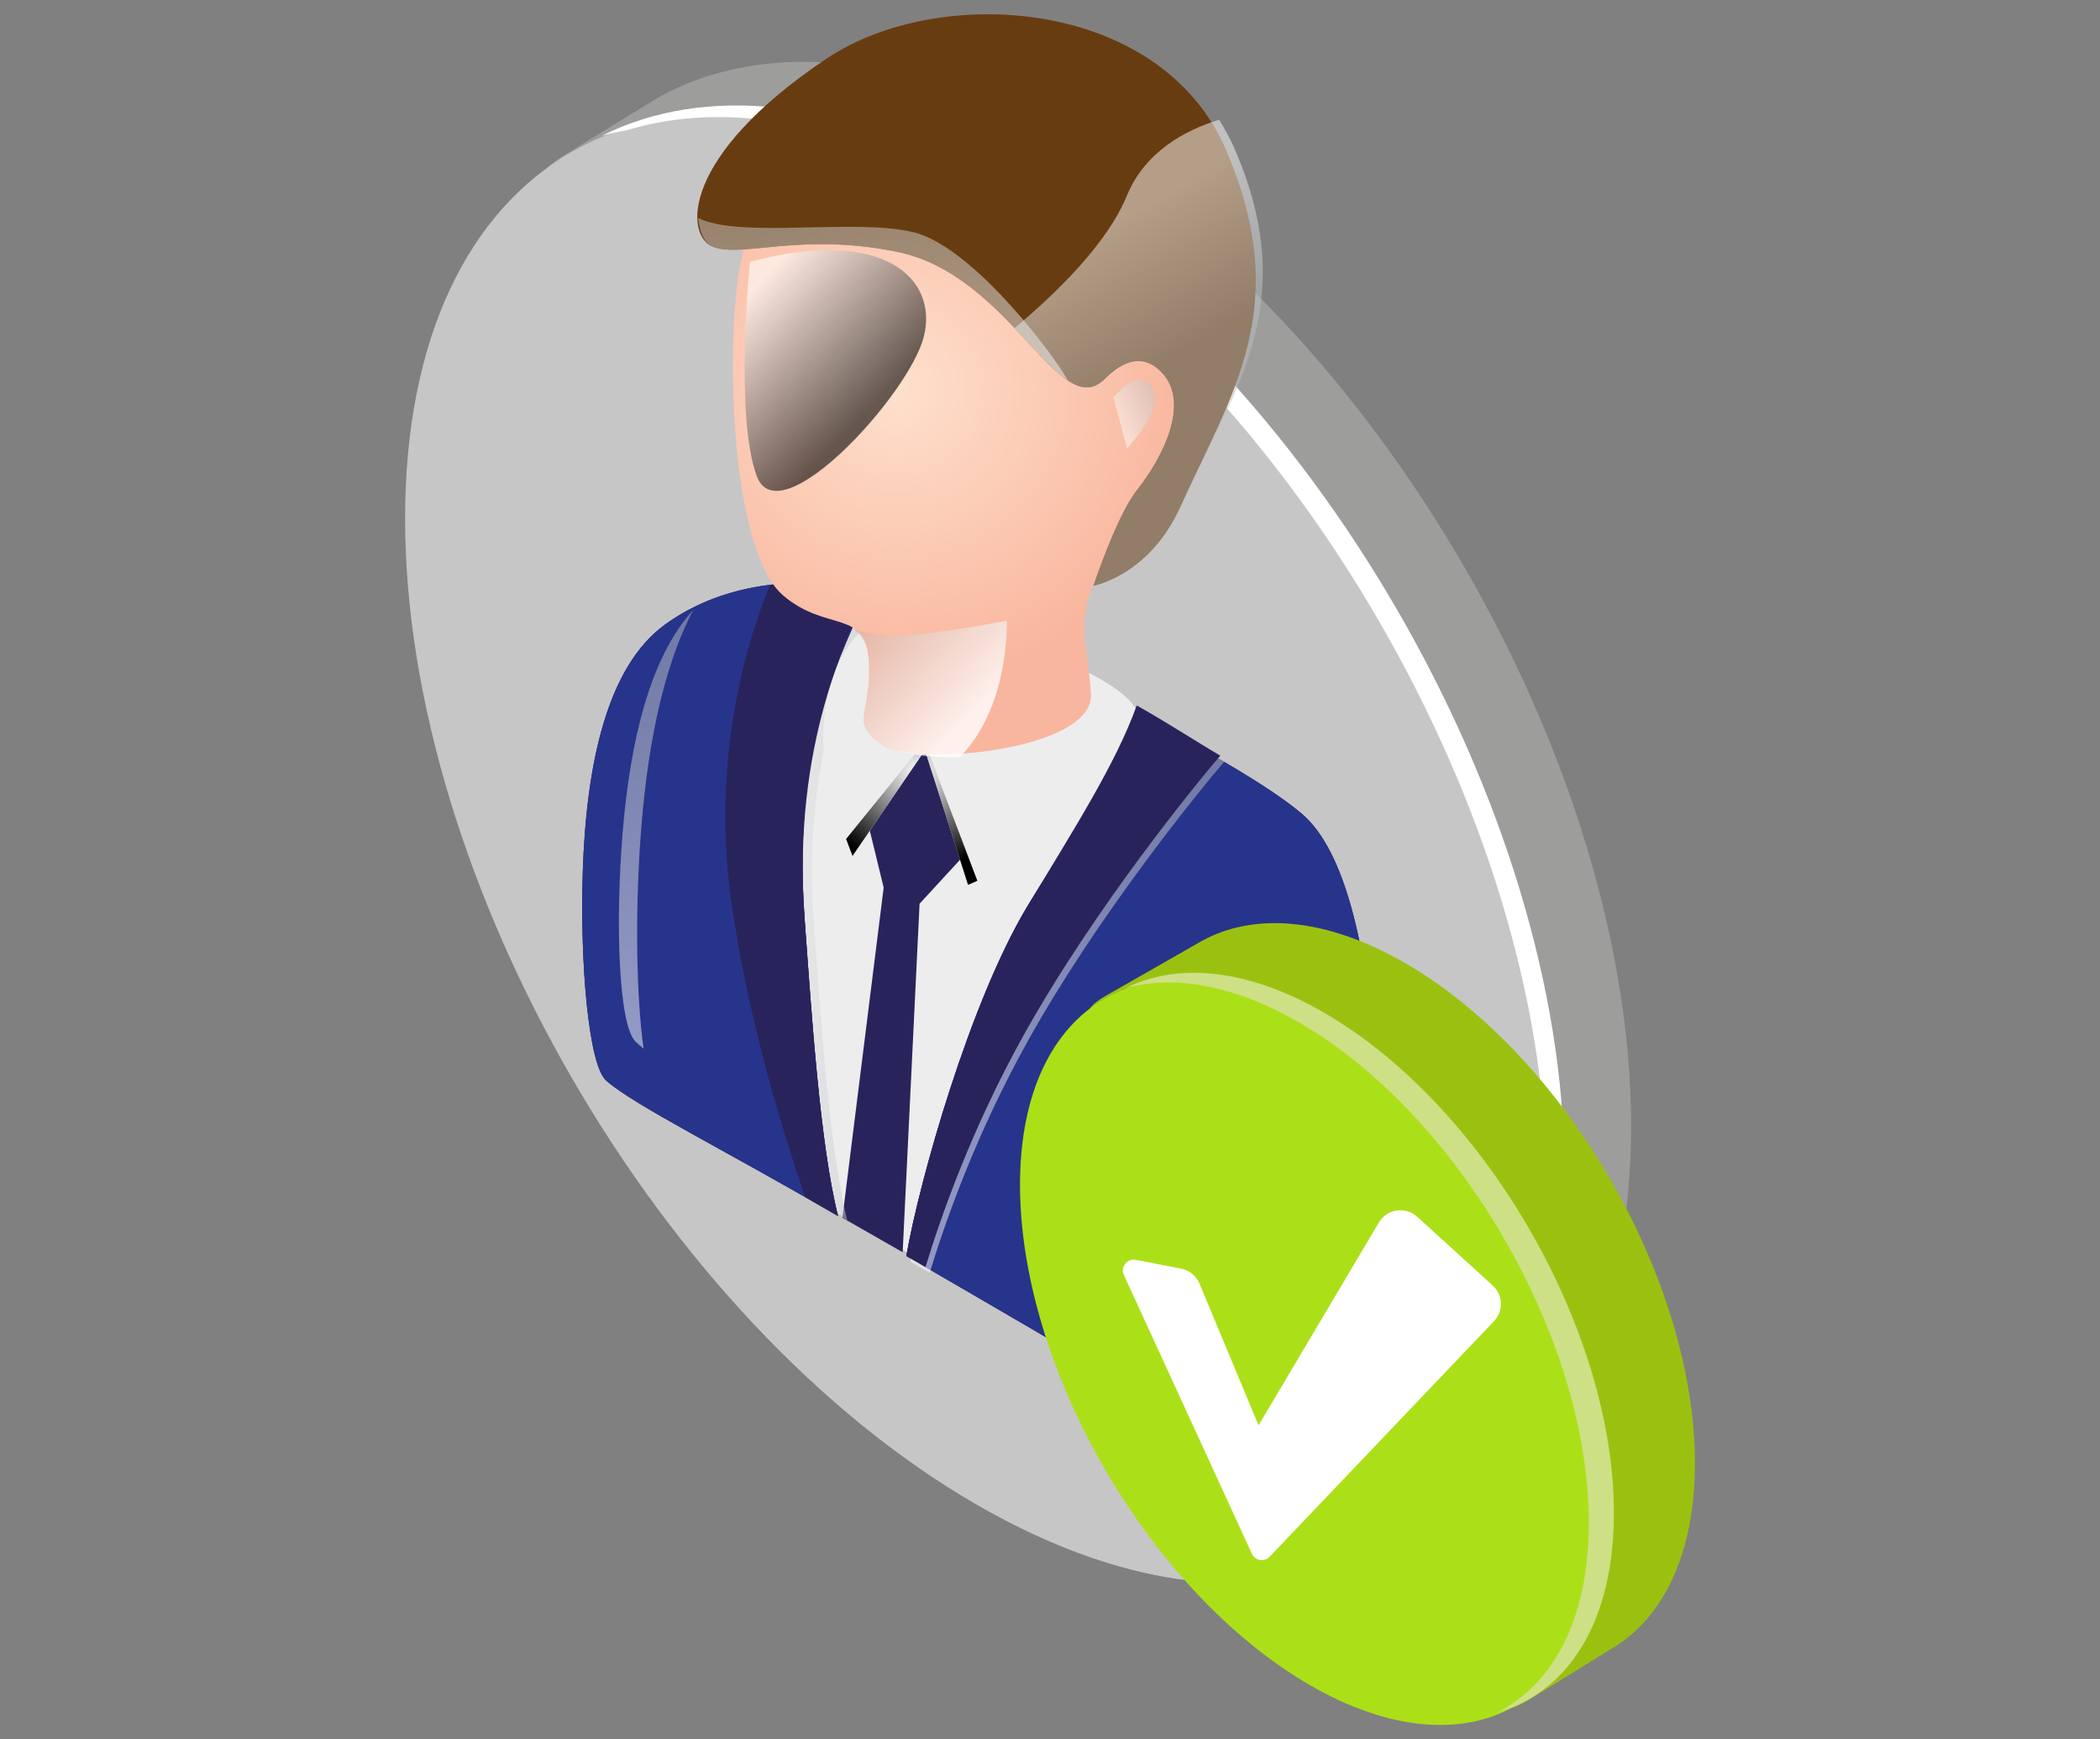 <svg xmlns="http://www.w3.org/2000/svg" xmlns:xlink="http://www.w3.org/1999/xlink" viewBox="0 0 640 530"><rect x="0" y="0" width="640" height="530" fill="#808080" stroke="none"/><defs><style>      .cls-1 {        fill: url(#linear-gradient-2);      }      .cls-1, .cls-2, .cls-3, .cls-4, .cls-5, .cls-6 {        opacity: .5;      }      .cls-1, .cls-2, .cls-3, .cls-4, .cls-5, .cls-6, .cls-7 {        mix-blend-mode: multiply;      }      .cls-8 {        fill: url(#New_Gradient_Swatch_copy_29);      }      .cls-9, .cls-10 {        fill: #fff;      }      .cls-11 {        fill: #9d9d9c;      }      .cls-12 {        fill: url(#radial-gradient);      }      .cls-13 {        fill: url(#radial-gradient-3);      }      .cls-14 {        fill: #abe018;      }      .cls-15 {        isolation: isolate;      }      .cls-16 {        fill: #cde086;      }      .cls-17 {        fill: url(#White_Black_Radial);      }      .cls-17, .cls-18 {        mix-blend-mode: screen;      }      .cls-19 {        fill: url(#radial-gradient-2);      }      .cls-18 {        fill: url(#linear-gradient-5);        opacity: .6;      }      .cls-20 {        fill: #29235c;      }      .cls-2 {        fill: url(#linear-gradient-6);      }      .cls-21 {        fill: #27348b;      }      .cls-3 {        fill: url(#linear-gradient-3);      }      .cls-22 {        fill: #c6c6c6;      }      .cls-4 {        fill: url(#linear-gradient-8);      }      .cls-23 {        fill: #ededed;      }      .cls-10 {        mix-blend-mode: color-dodge;      }      .cls-24 {        fill: #e6e7e8;      }      .cls-25 {        fill: #683c11;      }      .cls-5 {        fill: url(#linear-gradient-7);      }      .cls-6 {        fill: url(#linear-gradient);      }      .cls-7 {        fill: url(#linear-gradient-4);        opacity: .8;      }      .cls-26 {        fill: #9bc110;      }    </style><linearGradient id="linear-gradient" x1="223.85" y1="275.34" x2="267.46" y2="275.34" gradientUnits="userSpaceOnUse"><stop offset="0" stop-color="#fff"></stop><stop offset="1" stop-color="#bcbec0"></stop></linearGradient><radialGradient id="radial-gradient" cx="280.19" cy="240.6" fx="280.19" fy="240.6" r="125.39" gradientUnits="userSpaceOnUse"><stop offset="0" stop-color="#45108a"></stop><stop offset="1" stop-color="#25054d"></stop></radialGradient><radialGradient id="radial-gradient-2" cx="336.65" cy="272.7" fx="336.65" fy="272.7" r="147.38" xlink:href="#radial-gradient"></radialGradient><linearGradient id="linear-gradient-2" x1="198.28" y1="317.05" x2="200.83" y2="188.14" xlink:href="#linear-gradient"></linearGradient><radialGradient id="radial-gradient-3" cx="288.69" cy="198.34" fx="288.69" fy="198.34" r="325.34" gradientUnits="userSpaceOnUse"><stop offset=".38" stop-color="#fff"></stop><stop offset=".47" stop-color="#f4f2f8"></stop><stop offset=".63" stop-color="#d7cfe7"></stop><stop offset=".85" stop-color="#a999cc"></stop><stop offset="1" stop-color="#8770b8"></stop></radialGradient><linearGradient id="linear-gradient-3" x1="277.5" y1="302.33" x2="373.18" y2="302.33" xlink:href="#linear-gradient"></linearGradient><radialGradient id="White_Black_Radial" data-name="White, Black Radial" cx="279.74" cy="235.16" fx="279.74" fy="235.16" r="30.17" gradientUnits="userSpaceOnUse"><stop offset="0" stop-color="#fff"></stop><stop offset="1" stop-color="#000"></stop></radialGradient><radialGradient id="New_Gradient_Swatch_copy_29" data-name="New Gradient Swatch copy 29" cx="273.25" cy="118.68" fx="273.25" fy="118.68" r="89.85" gradientUnits="userSpaceOnUse"><stop offset=".03" stop-color="#fedfcb"></stop><stop offset="1" stop-color="#f9b69e"></stop></radialGradient><linearGradient id="linear-gradient-4" x1="296.92" y1="217.29" x2="262.7" y2="183.53" gradientUnits="userSpaceOnUse"><stop offset="0" stop-color="#fff"></stop><stop offset="1" stop-color="#dbac9b"></stop></linearGradient><linearGradient id="linear-gradient-5" x1="227.47" y1="90.28" x2="264.43" y2="125.3" gradientUnits="userSpaceOnUse"><stop offset="0" stop-color="#fff"></stop><stop offset="1" stop-color="#000"></stop></linearGradient><linearGradient id="linear-gradient-6" x1="332.11" y1="73.01" x2="354.53" y2="111.05" xlink:href="#linear-gradient"></linearGradient><linearGradient id="linear-gradient-7" x1="339.92" y1="128.52" x2="355.03" y2="121.4" xlink:href="#linear-gradient"></linearGradient><linearGradient id="linear-gradient-8" x1="275.33" y1="127.08" x2="260.93" y2="44.98" xlink:href="#linear-gradient"></linearGradient></defs><g class="cls-15"><g id="katman_1"><g><path class="cls-11" d="M497.1,343.25c0,53.93-18.61,92.13-48.86,110.62-.91.56-19.91,14.03-20.84,14.55-31.48,17.6-11.35-22.34-59.15-49.94-96.21-55.55-174.21-190.08-174.21-300.48,0-54.59-51.48-53.42-20.57-71.64.86-.51,26.93-16.55,27.81-17.03,31.39-17,74.3-13.87,121.61,13.44,96.21,55.55,174.21,190.08,174.21,300.48Z"></path><path class="cls-22" d="M471.88,359.2c0,110.4-78,154.87-174.21,99.32-96.21-55.55-174.21-190.08-174.21-300.48S201.45,3.16,297.67,58.71c96.21,55.55,174.21,190.08,174.21,300.48Z"></path><g><path class="cls-10" d="M410.17,474.83c.49-.14.96-.3,1.44-.44,1.04-.65,2.04-1.36,3.05-2.05-1.48.86-2.96,1.73-4.49,2.49Z"></path><path class="cls-10" d="M302.53,56.03c-46.12-26.63-88.03-30.22-119.19-14.63,2.59-.72,5.26-1.3,7.96-1.79,29.32-8.84,65.95-3.05,105.74,19.92,96.21,55.55,174.21,190.08,174.21,300.48,0,51.44-16.94,88.56-44.76,107.93,31.07-18.16,50.26-56.68,50.26-111.42,0-110.4-78-244.94-174.21-300.48Z"></path></g><path class="cls-23" d="M307.31,195.02c-35.44-20.57-73.86-19.08-101.46-3.25-27.61,15.82-31.01,130.14-18.05,139.05,12.96,8.91,116.6,66.07,134.15,76.53,20.3,12.1,96.4-3.09,96.4-24.21,0-12.6,3.21-112.26-24.21-135.35-16.8-14.15-51.14-32.03-86.83-52.75Z"></path><polygon class="cls-20" points="279.98 227.26 263.84 248.04 269.31 270.47 256.73 371.09 275.1 381.59 280.25 275.39 299.12 254.88 292.56 228.9 279.98 227.26"></polygon><path class="cls-6" d="M248.01,281.13c-3.94-53.85,13.67-86.38,19.45-100.46-10.51-1.91-20.61-2.33-29.98-1.17-5.98,14.42-18.15,50.71-11.89,95.85,4.85,34.93,15.09,68.91,22.61,90.72,3.26,1.86,6.58,3.76,10,5.75-5.48-21.87-8.03-61.15-10.19-90.69Z"></path><g><path class="cls-12" d="M245.21,279.86c-4.08-55.71,12.91-83.22,18-96.47,9.09.28.1-4.67,9.39-2.35-27.11-6.77-51.91-3.7-69.81,9.19-17.88,12.87-24.13,42.88-25.18,75.36-.89,27.66,1.72,58.89,7.13,63.69,8.38,7.42,35.83,21,70.65,41.27-5.48-21.87-8.03-61.15-10.19-90.69Z"></path><path class="cls-19" d="M396.7,247.93c-13.18-11.11-39.74-24.68-66.72-39.95,8.29,4.69,8.61,8.11,16.11,12.44-5.92,18.61-18,30.91-32.95,55.71-17.54,29.1-32.96,83.73-36.92,106.6,21.33,12.4,39.48,22.91,45.73,26.65,26.52,15.87,98.44-5.13,98.44-26.25,0-12.6,3.73-112.1-23.69-135.19Z"></path><path class="cls-24" d="M275.98,382.58c-5.22-3.03-10.61-6.17-16.08-9.35,5.46,3.18,10.87,6.32,16.08,9.35Z"></path></g><path class="cls-21" d="M245.21,279.86c-4.08-55.71,12.91-83.22,18-96.47,9.09.28.1-4.67,9.39-2.35-27.11-6.77-51.91-3.7-69.81,9.19-17.88,12.87-24.13,42.88-25.18,75.36-.89,27.66,1.72,58.89,7.13,63.69,8.38,7.42,35.83,21,70.65,41.27-5.48-21.87-8.03-61.15-10.19-90.69Z"></path><path class="cls-1" d="M195.11,256.68c1.81-26.95,6.49-52.39,16.2-70.84-13.21,14.35-19.23,39.95-21.53,67.58-2.3,27.58-1.28,58.91,3.89,63.97.68.66,1.53,1.4,2.47,2.16-2.23-15.9-2.54-40.35-1.03-62.87Z"></path><path class="cls-21" d="M396.7,247.93c-13.18-11.11-39.74-24.68-66.72-39.95,8.29,4.69,8.61,8.11,16.11,12.44-5.92,18.61-18,30.91-32.95,55.71-17.54,29.1-32.96,83.73-36.92,106.6,21.33,12.4,39.48,22.91,45.73,26.65,26.52,15.87,98.44-5.13,98.44-26.25,0-12.6,3.73-112.1-23.69-135.19Z"></path><path class="cls-13" d="M275.98,382.58c-5.22-3.03-10.61-6.17-16.08-9.35,5.46,3.18,10.87,6.32,16.08,9.35Z"></path><path class="cls-23" d="M268.31,188.83c-10.19,3.4-18.45,19.69-17.32,39.74,1.36,24.12,8.83,32.27,8.83,32.27l22.08-32.27,13.13,41.08s20.22-5.47,33.07-18.32c12.85-12.85,24.46-25.14,17.65-35.96-8.16-12.98-64.38-30.89-77.44-26.54Z"></path><path class="cls-3" d="M347.7,216.76c-6.37,17.72-18.97,37.39-33.29,61.14-17.54,29.1-32.96,83.73-36.92,106.6,1.98,1.15,3.92,2.28,5.84,3.39,4.64-15.31,14.09-42.32,30.06-70.93,21.69-38.87,52.98-77.05,59.78-84.92-7.35-4.28-16.98-10.58-25.48-15.29Z"></path><path class="cls-20" d="M346.43,214.98c-6.37,17.72-18.97,37.39-33.29,61.14-17.54,29.1-32.96,83.73-36.92,106.6,1.98,1.15,3.92,2.28,5.84,3.39,4.64-15.31,14.09-42.32,30.06-70.93,21.69-38.87,52.98-77.05,59.78-84.92-7.35-4.28-16.98-10.58-25.48-15.29Z"></path><path class="cls-20" d="M245.21,279.86c-3.94-53.85,13.67-86.38,19.45-100.46-10.51-1.91-20.61-2.33-29.98-1.17-5.98,14.42-18.15,50.71-11.89,95.85,4.85,34.93,15.09,68.91,22.61,90.72,3.26,1.86,6.58,3.76,10,5.75-5.48-21.87-8.03-61.15-10.19-90.69Z"></path><path class="cls-21" d="M388.04,245.38c-15.8,3.57-35.5,19.87-38.72,50.1-2.99,28.03-1.53,95.28-1.53,95.28,0,0-10.58-88.45.51-116.17,11.89-29.72,33.12-33.12,33.12-33.12l6.62,3.91Z"></path><polygon class="cls-17" points="295.02 269.64 281.89 228.57 259.81 260.84 257.86 255.66 281.81 226.11 297.86 268.4 295.02 269.64"></polygon><path class="cls-8" d="M226.11,78.11c-5.18,22.34-4.17,89.15,12.64,103.41,13.31,11.29,25.24,3.84,26.06,20.25.82,16.41-6.09,17.94,3.96,25.15,9.62,6.9,65.07,1.9,63.73-15.67-1.26-16.5-4.95-22.39,2.71-37.7,7.66-15.31,29.81-39.92,26.52-61.8-3.28-21.88-117.31-112.66-135.63-33.63Z"></path><path class="cls-25" d="M217.36,75.24c-8.79-3.38-10.01-27.6,34.62-57.42,34.31-22.93,101.65-18.38,121.59,27.72,20.73,47.94,1.85,74.35-13.9,108.98-9.49,20.88-26.41,23.95-26.41,23.95,0,0,7.05-21.23,13.16-28.99,8.91-11.32,15.38-26.29,8.5-34.96-3.84-4.83-9.85-7.44-18.2.91-13.86,13.86-28.44-31.56-63.3-38.69-29.4-6.02-47.22,1.89-56.06-1.5Z"></path><path class="cls-7" d="M274.37,193.63c-4.06.13-8.11-.05-14.26-1.89,2.7,1.65,4.42,4.44,4.7,10.03.82,16.41-6.09,17.94,3.96,25.15,3.46,2.48,12.97,3.89,23.66,3.88,15.56-15.73,14.34-41.69,14.34-41.69,0,0-20.13,4.13-32.4,4.51Z"></path><path class="cls-18" d="M228.56,79.79s-4.76,46.54,2.04,65.22c6.79,18.68,46.54-24.8,50.95-42.46,4.42-17.66-12.23-33.63-52.99-22.76Z"></path><path class="cls-2" d="M333.27,178.47s16.92-3.07,26.41-23.95c15.74-34.64,37.38-61.09,16.64-109.04-1.37-3.16-2.98-6.15-4.79-9-10.61,3.28-22.67,9.89-28.16,23.27-5.93,14.46-21.36,29.51-34.17,40.22,11.71,12.33,19.72,23.25,27.51,15.47,8.36-8.36,14.37-5.74,18.21-.91,6.88,8.66.41,23.64-8.5,34.96-6.11,7.76-13.16,28.99-13.16,28.99Z"></path><path class="cls-5" d="M343.46,136.69s11.97-12.48,7.64-18.85c-4.33-6.37-11.72,3.31-11.72,3.31l4.08,15.54Z"></path><path class="cls-4" d="M278.27,70.74c-18.2-4.31-52.44,2.04-65.49-4.29.43,4.7,2.19,7.87,4.58,8.79,8.84,3.4,26.66-4.51,56.06,1.5,25.75,5.27,40.43,31.41,51.94,39.13-2.43-5.21-28.33-40.7-47.09-45.14Z"></path><path class="cls-26" d="M516.54,445.89c0,27.36-9.44,46.74-24.79,56.12-.46.28-26.22,16.26-26.69,16.53-15.97,8.93-5.76-11.33-30.01-25.34-48.81-28.18-88.38-96.43-88.38-152.45,0-27.7-25.61-27.92-9.92-37.17.44-.26,29.27-16.72,29.72-16.96,15.93-8.63,37.69-7.04,61.7,6.82,48.81,28.18,88.38,96.43,88.38,152.45Z"></path><path class="cls-14" d="M487.62,463.12c0,56.01-39.57,78.57-88.38,50.39-48.81-28.18-88.38-96.43-88.38-152.45s39.57-78.57,88.38-50.39c48.81,28.18,88.38,96.43,88.38,152.45Z"></path><path class="cls-16" d="M403.48,308.56c-23.4-13.51-44.66-15.33-60.47-7.42,14.74-4.12,33.02-1.04,52.83,10.39,48.81,28.18,88.38,96.43,88.38,152.45,0,29.16-10.74,49.23-27.91,57.82,21.58-6.03,35.55-27.5,35.55-60.78,0-56.01-39.57-124.26-88.38-152.45Z"></path><path class="cls-9" d="M342.52,388.53l39.01,84.96c.98,2.12,3.79,2.59,5.4.9l68.39-71.79c2.94-3.09,2.77-7.99-.39-10.86l-23.03-20.97c-3.56-3.24-9.2-2.4-11.66,1.74l-36.68,61.83-18-43.2c-.98-2.35-3.07-4.05-5.56-4.54l-13.85-2.7c-2.64-.51-4.76,2.18-3.64,4.62Z"></path></g></g></g></svg>